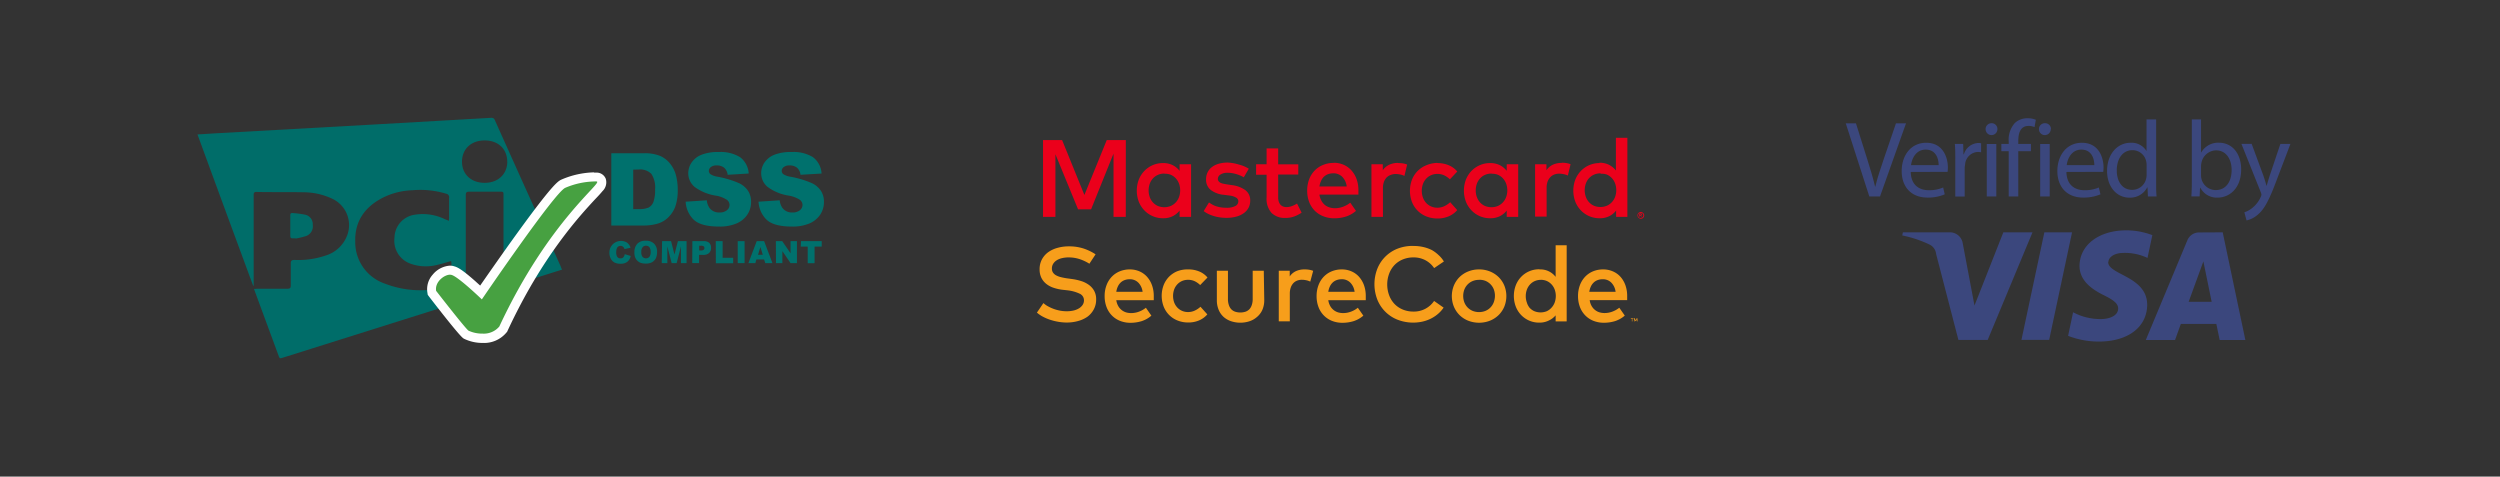 <svg id="Layer_1" data-name="Layer 1" xmlns="http://www.w3.org/2000/svg" viewBox="0 0 577 110"><rect x="0" y="0" width="577" height="110" fill="#333333" stroke="none"/><defs><style>.cls-1,.cls-2{fill:none;}.cls-1{stroke:#a5a5a5;stroke-miterlimit:10;}.cls-3{fill:#f79e1b;}.cls-4{fill:#eb001b;}.cls-5{fill:#3b477d;}.cls-6{fill:#006d69;}.cls-7{fill:#00716d;}.cls-8{fill:#47a141;}.cls-9{fill:#fff;}</style></defs><title>SVG_</title><rect class="cls-2" x="220.2" y="12.71" width="174.5" height="80.89"/><path class="cls-3" d="M251.43,60.87a10,10,0,0,0-2.3-1.08,8.14,8.14,0,0,0-2.5-.38,6.45,6.45,0,0,0-1.56.18,3.88,3.88,0,0,0-1.22.51,2.53,2.53,0,0,0-.79.81,2,2,0,0,0-.28,1.06,1.65,1.65,0,0,0,.24.92,2,2,0,0,0,.7.64,4.54,4.54,0,0,0,1.12.43,14.18,14.18,0,0,0,1.49.29l1.18.16a13,13,0,0,1,2,.45,6.17,6.17,0,0,1,1.76.86,4.22,4.22,0,0,1,1.25,1.38,4,4,0,0,1,.47,2,4.72,4.72,0,0,1-.55,2.31A5.08,5.08,0,0,1,251,73.09a6.87,6.87,0,0,1-2.18,1,9.52,9.52,0,0,1-2.63.35,11.55,11.55,0,0,1-1.8-.15,12.59,12.59,0,0,1-1.84-.43,11.15,11.15,0,0,1-1.74-.71,7.46,7.46,0,0,1-1.49-1l1.5-2.2a5.5,5.5,0,0,0,1.06.75,9.28,9.28,0,0,0,2.8,1,8.29,8.29,0,0,0,1.51.14,6.82,6.82,0,0,0,1.57-.17,4.28,4.28,0,0,0,1.26-.5,2.68,2.68,0,0,0,.85-.8,1.87,1.87,0,0,0,.31-1.06,1.66,1.66,0,0,0-1-1.53,8.81,8.81,0,0,0-2.86-.78L245,66.85a10.38,10.38,0,0,1-1.86-.44,5.41,5.41,0,0,1-1.62-.86,4.15,4.15,0,0,1-1.15-1.39,4.37,4.37,0,0,1-.43-2,4.76,4.76,0,0,1,.53-2.28,5,5,0,0,1,1.45-1.67,6.65,6.65,0,0,1,2.14-1,9.39,9.39,0,0,1,2.62-.35,10.81,10.81,0,0,1,3.38.49,11.66,11.66,0,0,1,2.8,1.35Zm9.32,1.31a5.54,5.54,0,0,1,2.24.45,5,5,0,0,1,1.75,1.26,5.88,5.88,0,0,1,1.14,1.94,7.3,7.3,0,0,1,.41,2.5c0,.16,0,.33,0,.49s0,.32,0,.46h-8.65a3.81,3.81,0,0,0,.45,1.36,3.2,3.2,0,0,0,.79.92,3.13,3.13,0,0,0,1,.53,4.16,4.16,0,0,0,1.2.17,5.1,5.1,0,0,0,1.77-.32,5.7,5.7,0,0,0,1.62-.91l1.27,1.82a6.36,6.36,0,0,1-2.28,1.28,8.65,8.65,0,0,1-2.53.37,6.47,6.47,0,0,1-2.42-.44,5.49,5.49,0,0,1-1.89-1.25,5.62,5.62,0,0,1-1.23-1.94,7,7,0,0,1-.44-2.53,7,7,0,0,1,.43-2.5,5.72,5.72,0,0,1,1.2-1.95,5.33,5.33,0,0,1,1.84-1.26A6.09,6.09,0,0,1,260.75,62.18Zm0,2.27a3.33,3.33,0,0,0-1.22.21,2.64,2.64,0,0,0-.92.59,3.12,3.12,0,0,0-.63.92,4.35,4.35,0,0,0-.34,1.17h6.07a3.65,3.65,0,0,0-1-2.12A2.72,2.72,0,0,0,260.7,64.45Zm13.57-2.27a6.35,6.35,0,0,1,2.45.47,4.94,4.94,0,0,1,1.92,1.4L277,65.79a4.91,4.91,0,0,0-1.29-.9,3.56,3.56,0,0,0-1.51-.31,3.4,3.4,0,0,0-1.37.27,3.26,3.26,0,0,0-1.1.77,3.55,3.55,0,0,0-.73,1.18,4.53,4.53,0,0,0,0,3,3.55,3.55,0,0,0,.73,1.18,3.27,3.27,0,0,0,1.1.77,3.4,3.4,0,0,0,1.37.27,3.62,3.62,0,0,0,1.58-.35,5,5,0,0,0,1.29-.87l1.58,1.76a5.17,5.17,0,0,1-1.93,1.4,6.26,6.26,0,0,1-2.44.47,6.55,6.55,0,0,1-2.53-.47,5.65,5.65,0,0,1-3.19-3.24,7,7,0,0,1,0-4.89,5.65,5.65,0,0,1,3.19-3.24A6.55,6.55,0,0,1,274.27,62.18Zm17.47,7a5.65,5.65,0,0,1-.46,2.39A4.65,4.65,0,0,1,290,73.25a4.9,4.9,0,0,1-1.73.93,6.85,6.85,0,0,1-4,0,5,5,0,0,1-1.74-.93,4.55,4.55,0,0,1-1.22-1.64,5.71,5.71,0,0,1-.46-2.39V62.48h2.56V69a4.14,4.14,0,0,0,.22,1.43,2.5,2.5,0,0,0,.6,1,2.3,2.3,0,0,0,.91.53,3.91,3.91,0,0,0,2.25,0,2.31,2.31,0,0,0,.91-.53,2.5,2.5,0,0,0,.6-1,4.13,4.13,0,0,0,.22-1.43V62.48h2.56Zm9.32-7a6.35,6.35,0,0,1,1.06.08,4.62,4.62,0,0,1,.91.25L302.41,65a3.63,3.63,0,0,0-.94-.32,5,5,0,0,0-1-.11,3,3,0,0,0-1.12.21,2.38,2.38,0,0,0-.88.61,2.87,2.87,0,0,0-.57,1,4,4,0,0,0-.21,1.33v6.44h-2.55V62.48h2.53V63.8a3.52,3.52,0,0,1,1.45-1.23A4.67,4.67,0,0,1,301.05,62.18Zm8.57,0a5.55,5.55,0,0,1,2.24.45,5,5,0,0,1,1.75,1.26,5.89,5.89,0,0,1,1.14,1.94,7.31,7.31,0,0,1,.41,2.5c0,.16,0,.33,0,.49s0,.32,0,.46h-8.65a3.81,3.81,0,0,0,.45,1.36,3.2,3.2,0,0,0,.79.92,3.13,3.13,0,0,0,1,.53,4.16,4.16,0,0,0,1.2.17,5.1,5.1,0,0,0,1.76-.32,5.7,5.7,0,0,0,1.62-.91l1.27,1.82a6.35,6.35,0,0,1-2.28,1.28,8.65,8.65,0,0,1-2.53.37,6.47,6.47,0,0,1-2.42-.44,5.49,5.49,0,0,1-1.89-1.25,5.62,5.62,0,0,1-1.23-1.94,7,7,0,0,1-.44-2.53,7,7,0,0,1,.43-2.5,5.72,5.72,0,0,1,1.2-1.95,5.33,5.33,0,0,1,1.84-1.26A6.09,6.09,0,0,1,309.63,62.18Zm0,2.27a3.33,3.33,0,0,0-1.22.21,2.64,2.64,0,0,0-.92.59,3.12,3.12,0,0,0-.63.92,4.35,4.35,0,0,0-.34,1.17h6.07a3.65,3.65,0,0,0-1-2.12A2.72,2.72,0,0,0,309.58,64.45Zm16.6-7.68a9.77,9.77,0,0,1,2.2.24,8.61,8.61,0,0,1,2,.71A7.69,7.69,0,0,1,332,58.85a6.49,6.49,0,0,1,1.25,1.5L331,61.88a5.61,5.61,0,0,0-2-1.81,5.75,5.75,0,0,0-2.77-.66,6.36,6.36,0,0,0-2.42.45,5.65,5.65,0,0,0-1.92,1.27,5.86,5.86,0,0,0-1.26,2,7.2,7.2,0,0,0,0,5.06,5.86,5.86,0,0,0,1.26,2,5.64,5.64,0,0,0,1.92,1.27,6.36,6.36,0,0,0,2.42.45,5.61,5.61,0,0,0,4.76-2.45L333.19,71a7.38,7.38,0,0,1-1.29,1.44,8,8,0,0,1-1.64,1.09,8.55,8.55,0,0,1-1.93.69,10,10,0,0,1-5.77-.43,8.26,8.26,0,0,1-4.68-4.66,9.85,9.85,0,0,1,0-7.08,8.26,8.26,0,0,1,4.68-4.66A9.56,9.56,0,0,1,326.18,56.76Zm15.08,5.41a6.58,6.58,0,0,1,2.51.47,6.13,6.13,0,0,1,2,1.29,5.94,5.94,0,0,1,1.32,1.95,6.51,6.51,0,0,1,0,4.89,5.94,5.94,0,0,1-1.32,1.95,6.13,6.13,0,0,1-2,1.29,6.93,6.93,0,0,1-5,0,6.05,6.05,0,0,1-2-1.29,6,6,0,0,1-1.31-1.95,6.51,6.51,0,0,1,0-4.89,6,6,0,0,1,1.31-1.95,6.05,6.05,0,0,1,2-1.29A6.59,6.59,0,0,1,341.26,62.18Zm0,2.41a3.8,3.8,0,0,0-1.45.27,3.43,3.43,0,0,0-1.16.77,3.59,3.59,0,0,0-.77,1.18,4.26,4.26,0,0,0,0,3,3.59,3.59,0,0,0,.77,1.18,3.44,3.44,0,0,0,1.16.77,4,4,0,0,0,2.91,0,3.47,3.47,0,0,0,1.94-2,4.26,4.26,0,0,0,0-3,3.54,3.54,0,0,0-.78-1.18,3.5,3.5,0,0,0-1.17-.77A3.8,3.8,0,0,0,341.26,64.58Zm14-2.41a4.43,4.43,0,0,1,3.68,1.72v-7.3h2.55V74.18h-2.55v-1.4A4.52,4.52,0,0,1,357.41,74a4.68,4.68,0,0,1-2.16.46,5.7,5.7,0,0,1-4.15-1.73,5.89,5.89,0,0,1-1.25-1.95,7,7,0,0,1,0-4.95,5.9,5.9,0,0,1,1.25-1.95,5.71,5.71,0,0,1,4.15-1.73Zm.31,2.41a3.53,3.53,0,0,0-1.48.3,3.31,3.31,0,0,0-1.1.81,3.57,3.57,0,0,0-.7,1.19,4.44,4.44,0,0,0,0,2.91A3.57,3.57,0,0,0,353,71a3.31,3.31,0,0,0,1.1.81,3.8,3.8,0,0,0,2.93,0A3.33,3.33,0,0,0,358.1,71a3.55,3.55,0,0,0,.72-1.18,4.45,4.45,0,0,0,0-3,3.56,3.56,0,0,0-.72-1.18,3.35,3.35,0,0,0-1.11-.79A3.54,3.54,0,0,0,355.55,64.58ZM370,62.18a5.54,5.54,0,0,1,2.24.45A5,5,0,0,1,374,63.88a5.88,5.88,0,0,1,1.14,1.94,7.29,7.29,0,0,1,.41,2.5c0,.16,0,.33,0,.49s0,.32,0,.46h-8.65a3.77,3.77,0,0,0,.45,1.36,3.18,3.18,0,0,0,.79.92,3.12,3.12,0,0,0,1,.53,4.16,4.16,0,0,0,1.2.17,5.1,5.1,0,0,0,1.77-.32,5.72,5.72,0,0,0,1.62-.91l1.27,1.82a6.37,6.37,0,0,1-2.28,1.28,8.64,8.64,0,0,1-2.53.37,6.47,6.47,0,0,1-2.42-.44,5.48,5.48,0,0,1-1.89-1.25,5.64,5.64,0,0,1-1.23-1.94,7,7,0,0,1-.44-2.53,7,7,0,0,1,.43-2.5,5.73,5.73,0,0,1,1.2-1.95,5.33,5.33,0,0,1,1.84-1.26A6.09,6.09,0,0,1,370,62.18Zm6.75,12v-.59H377v-.12h-.6v.12h.24v.59Zm1.17,0v-.71h-.19l-.21.49-.21-.49h-.19v.71h.13v-.54l.2.46h.14l.2-.46v.54Zm-8-9.73a3.33,3.33,0,0,0-1.22.21,2.64,2.64,0,0,0-.92.59,3.13,3.13,0,0,0-.63.92,4.37,4.37,0,0,0-.34,1.17h6.07a3.65,3.65,0,0,0-1-2.12A2.72,2.72,0,0,0,369.93,64.45Z"/><path class="cls-4" d="M259.83,50.06H257V35.46l-5.18,12.86h-3L243.59,35.6V50.06h-2.86V32.32h4.4L250.28,45l5.16-12.67h4.4Zm15.07,0h-2.65V48.6a4.68,4.68,0,0,1-1.57,1.29,4.85,4.85,0,0,1-2.24.48,5.91,5.91,0,0,1-4.31-1.8,6.13,6.13,0,0,1-1.29-2,7.25,7.25,0,0,1,0-5.13,6.13,6.13,0,0,1,1.29-2,5.91,5.91,0,0,1,4.31-1.8,4.8,4.8,0,0,1,2.24.49,4.75,4.75,0,0,1,1.57,1.3V37.92h2.65Zm-6.14-10a3.66,3.66,0,0,0-1.54.31,3.44,3.44,0,0,0-1.15.84,3.7,3.7,0,0,0-.72,1.24,4.61,4.61,0,0,0,0,3,3.69,3.69,0,0,0,.72,1.24,3.42,3.42,0,0,0,1.15.84,3.94,3.94,0,0,0,3,0,3.47,3.47,0,0,0,1.15-.82,3.7,3.7,0,0,0,.75-1.23,4.63,4.63,0,0,0,0-3.09,3.7,3.7,0,0,0-.75-1.23,3.48,3.48,0,0,0-1.15-.82A3.65,3.65,0,0,0,268.76,40.1Zm18.31.86a7.32,7.32,0,0,0-.68-.35,7.72,7.72,0,0,0-.9-.34,9.47,9.47,0,0,0-1-.25,6.21,6.21,0,0,0-1.12-.1,3,3,0,0,0-1.69.4,1.21,1.21,0,0,0-.6,1,.87.87,0,0,0,.16.53,1.22,1.22,0,0,0,.42.36,2.59,2.59,0,0,0,.63.22l.79.15,1.25.19a6.54,6.54,0,0,1,3.1,1.16,2.9,2.9,0,0,1,1.12,2.43,3.46,3.46,0,0,1-.37,1.6,3.62,3.62,0,0,1-1.08,1.25,5.26,5.26,0,0,1-1.74.82,8.62,8.62,0,0,1-2.34.29q-.47,0-1.09-.06a9.07,9.07,0,0,1-1.32-.23,9.59,9.59,0,0,1-1.42-.47,6.54,6.54,0,0,1-1.38-.8l1.23-2a6.34,6.34,0,0,0,.72.47,5.18,5.18,0,0,0,.87.39,6.64,6.64,0,0,0,1.08.27,8,8,0,0,0,1.34.1,4.25,4.25,0,0,0,2.06-.4,1.21,1.21,0,0,0,.7-1.08,1,1,0,0,0-.51-.86,4,4,0,0,0-1.6-.49l-1.27-.16a5.83,5.83,0,0,1-3.07-1.18,3,3,0,0,1-1-2.38,3.68,3.68,0,0,1,.35-1.62,3.37,3.37,0,0,1,1-1.22,4.8,4.8,0,0,1,1.58-.77,7.4,7.4,0,0,1,2.09-.27A10.48,10.48,0,0,1,286,38a7.76,7.76,0,0,1,2.22.94Zm12.57-.63H295v5.28a3.14,3.14,0,0,0,.15,1,1.94,1.94,0,0,0,.41.7,1.56,1.56,0,0,0,.61.4,2.2,2.2,0,0,0,.75.13,3.55,3.55,0,0,0,1.26-.24,6.59,6.59,0,0,0,1.18-.58l1.05,2.11a8.29,8.29,0,0,1-1.65.85,5.71,5.71,0,0,1-2.07.36,4.34,4.34,0,0,1-3.21-1.15,4.86,4.86,0,0,1-1.15-3.57V40.33h-2.42V37.92h2.42V34.25H295v3.67h4.65Zm8.15-2.72a5.74,5.74,0,0,1,2.32.46,5.19,5.19,0,0,1,1.81,1.31,6.12,6.12,0,0,1,1.18,2,7.57,7.57,0,0,1,.42,2.59c0,.17,0,.34,0,.51s0,.33,0,.48h-9a3.94,3.94,0,0,0,.47,1.41,3.32,3.32,0,0,0,.82,1,3.26,3.26,0,0,0,1.08.55,4.31,4.31,0,0,0,1.24.18,5.3,5.3,0,0,0,1.83-.34,5.9,5.9,0,0,0,1.68-.94l1.32,1.89A6.61,6.61,0,0,1,310.58,50a9,9,0,0,1-2.63.38,6.7,6.7,0,0,1-2.51-.46,5.68,5.68,0,0,1-2-1.29,5.83,5.83,0,0,1-1.28-2,7.21,7.21,0,0,1-.46-2.62,7.33,7.33,0,0,1,.44-2.6,6,6,0,0,1,1.24-2,5.52,5.52,0,0,1,1.91-1.31A6.3,6.3,0,0,1,307.78,37.6ZM307.73,40a3.45,3.45,0,0,0-1.26.22,2.73,2.73,0,0,0-.95.61,3.25,3.25,0,0,0-.65,1,4.53,4.53,0,0,0-.35,1.21h6.3a3.79,3.79,0,0,0-1-2.2A2.82,2.82,0,0,0,307.73,40Zm15-2.36a6.62,6.62,0,0,1,1.1.08,4.83,4.83,0,0,1,.94.26l-.63,2.62a3.77,3.77,0,0,0-1-.33,5.25,5.25,0,0,0-1-.11,3.08,3.08,0,0,0-1.17.22A2.46,2.46,0,0,0,320,41a3,3,0,0,0-.6,1,4.12,4.12,0,0,0-.22,1.38v6.68h-2.65V37.92h2.62v1.37A3.65,3.65,0,0,1,320.68,38,4.85,4.85,0,0,1,322.69,37.6Zm9.06,0a6.59,6.59,0,0,1,2.55.49,5.13,5.13,0,0,1,2,1.45l-1.7,1.81a5.08,5.08,0,0,0-1.34-.93,3.7,3.7,0,0,0-1.57-.32,3.53,3.53,0,0,0-1.42.29,3.37,3.37,0,0,0-1.14.8,3.68,3.68,0,0,0-.75,1.23,4.7,4.7,0,0,0,0,3.16,3.69,3.69,0,0,0,.75,1.23,3.38,3.38,0,0,0,1.14.8,3.53,3.53,0,0,0,1.42.29,3.77,3.77,0,0,0,1.63-.36,5.25,5.25,0,0,0,1.34-.91l1.63,1.82a5.35,5.35,0,0,1-2,1.45,6.5,6.5,0,0,1-2.53.49,6.79,6.79,0,0,1-2.62-.49,5.86,5.86,0,0,1-3.31-3.36,7.26,7.26,0,0,1,0-5.07,5.86,5.86,0,0,1,3.31-3.36A6.79,6.79,0,0,1,331.75,37.6ZM350.4,50.06h-2.65V48.6a4.68,4.68,0,0,1-1.57,1.29,4.85,4.85,0,0,1-2.24.48,5.91,5.91,0,0,1-4.31-1.8,6.13,6.13,0,0,1-1.29-2,7.25,7.25,0,0,1,0-5.13,6.14,6.14,0,0,1,1.29-2,5.91,5.91,0,0,1,4.31-1.8,4.8,4.8,0,0,1,2.24.49,4.75,4.75,0,0,1,1.57,1.3V37.92h2.65Zm-6.14-10a3.66,3.66,0,0,0-1.54.31,3.44,3.44,0,0,0-1.15.84,3.72,3.72,0,0,0-.72,1.24,4.61,4.61,0,0,0,0,3,3.72,3.72,0,0,0,.72,1.24,3.43,3.43,0,0,0,1.15.84,3.94,3.94,0,0,0,3,0,3.48,3.48,0,0,0,1.15-.82,3.69,3.69,0,0,0,.75-1.23,4.61,4.61,0,0,0,0-3.09,3.69,3.69,0,0,0-.75-1.23,3.49,3.49,0,0,0-1.15-.82A3.65,3.65,0,0,0,344.26,40.1Zm16.19-2.5a6.62,6.62,0,0,1,1.1.08,4.83,4.83,0,0,1,.94.26l-.63,2.62a3.77,3.77,0,0,0-1-.33,5.26,5.26,0,0,0-1-.11,3.07,3.07,0,0,0-1.17.22,2.46,2.46,0,0,0-.91.63,3,3,0,0,0-.6,1,4.12,4.12,0,0,0-.22,1.38v6.68H354.3V37.92h2.62v1.37A3.64,3.64,0,0,1,358.43,38,4.85,4.85,0,0,1,360.45,37.6Zm8.69,0a4.8,4.8,0,0,1,2.24.49,4.75,4.75,0,0,1,1.57,1.3V31.81h2.65V50.06H373V48.6a4.68,4.68,0,0,1-1.57,1.29,4.85,4.85,0,0,1-2.24.48,5.91,5.91,0,0,1-4.31-1.8,6.13,6.13,0,0,1-1.29-2,7.26,7.26,0,0,1,0-5.13,6.14,6.14,0,0,1,1.29-2,5.91,5.91,0,0,1,4.31-1.8Zm9.55,11.33A.77.77,0,0,1,379,49a.8.8,0,0,1,.25.17.78.78,0,0,1,.17.25.76.76,0,0,1,0,.6.78.78,0,0,1-.17.24.81.81,0,0,1-.25.17.76.76,0,0,1-.31.06A.79.79,0,0,1,378,50a.76.76,0,0,1,0-.6.77.77,0,0,1,.42-.41A.8.8,0,0,1,378.69,48.93Zm0,1.37a.58.58,0,0,0,.23,0,.62.62,0,0,0,.19-.13.61.61,0,0,0,0-.85.6.6,0,0,0-.19-.13.58.58,0,0,0-.23,0,.61.61,0,0,0-.24,0,.6.6,0,0,0-.19,1,.61.61,0,0,0,.19.13A.6.6,0,0,0,378.69,50.31Zm0-1a.33.33,0,0,1,.21.06.21.21,0,0,1,.07.17.2.2,0,0,1-.06.15.29.29,0,0,1-.17.07l.23.27h-.18l-.22-.27h-.07v.27h-.15v-.72Zm-.18.13v.19h.18a.17.17,0,0,0,.1,0,.08.08,0,0,0,0-.07.08.08,0,0,0,0-.07l-.1,0Zm-9.1-9.38a3.66,3.66,0,0,0-1.54.31,3.44,3.44,0,0,0-1.15.84,3.72,3.72,0,0,0-.72,1.24,4.61,4.61,0,0,0,0,3,3.72,3.72,0,0,0,.72,1.24,3.43,3.43,0,0,0,1.15.84,3.94,3.94,0,0,0,3,0,3.48,3.48,0,0,0,1.15-.82,3.69,3.69,0,0,0,.75-1.23,4.61,4.61,0,0,0,0-3.09,3.69,3.69,0,0,0-.75-1.23,3.49,3.49,0,0,0-1.15-.82A3.65,3.65,0,0,0,369.45,40.1Z"/><g id="Personal"><g id="Site_Personal" data-name="Site Personal"><g id="vbyvisa_blu_std" data-name="vbyvisa blu std"><g id="Layer_1-2" data-name="Layer 1"><g id="Group"><g id="Shape"><path class="cls-5" d="M431.44,45.35,426,28.46h2.35l2.62,8.32c.72,2.28,1.34,4.33,1.8,6.31h.05c.47-2,1.17-4.08,1.92-6.29l2.85-8.34h2.32l-6,16.88Z"/><path class="cls-5" d="M441,39.69c.05,3,1.95,4.21,4.14,4.21a7.91,7.91,0,0,0,3.34-.63l.37,1.58a9.79,9.79,0,0,1-4,.75c-3.72,0-5.94-2.45-5.94-6.11s2.15-6.54,5.66-6.54c3.94,0,5,3.48,5,5.71a9.16,9.16,0,0,1-.07,1Zm6.44-1.58c0-1.4-.57-3.58-3-3.58-2.22,0-3.19,2.05-3.37,3.58Z"/><path class="cls-5" d="M451.28,37c0-1.43,0-2.65-.1-3.78h1.92l.07,2.38h.1A3.62,3.62,0,0,1,456.62,33a2.39,2.39,0,0,1,.62.07v2.08a3.15,3.15,0,0,0-.75-.08,3.09,3.09,0,0,0-2.94,2.83,6,6,0,0,0-.1,1v6.46h-2.17Z"/><path class="cls-5" d="M461,29.82a1.36,1.36,0,0,1-2.72,0,1.34,1.34,0,0,1,1.37-1.38A1.31,1.31,0,0,1,461,29.82Zm-2.45,3.41h2.2V45.35h-2.2Z"/><path class="cls-5" d="M463.61,45.35V34.9h-1.7V33.22h1.7v-.58a5.74,5.74,0,0,1,1.4-4.23A4.19,4.19,0,0,1,468,27.29a5.05,5.05,0,0,1,1.87.35l-.3,1.7a3.25,3.25,0,0,0-1.4-.27c-1.87,0-2.35,1.65-2.35,3.5v.65h2.92V34.9h-2.92V45.35h-2.17Z"/><path class="cls-5" d="M473.31,29.82a1.36,1.36,0,0,1-2.72,0A1.34,1.34,0,0,1,472,28.44a1.31,1.31,0,0,1,1.35,1.38Zm-2.44,3.41h2.2V45.35h-2.2Z"/><path class="cls-5" d="M476.93,39.69c.05,3,1.95,4.21,4.14,4.21a7.91,7.91,0,0,0,3.34-.63l.37,1.58a9.81,9.81,0,0,1-4,.75c-3.72,0-5.94-2.45-5.94-6.11s2.15-6.54,5.66-6.54c3.94,0,5,3.48,5,5.71a8.47,8.47,0,0,1-.07,1Zm6.44-1.58c0-1.4-.57-3.58-3-3.58-2.22,0-3.19,2.05-3.37,3.58Z"/><path class="cls-5" d="M497.64,27.56V42.22c0,1.08,0,2.31.1,3.13h-2l-.1-2.11h-.05a4.46,4.46,0,0,1-4.12,2.38c-2.92,0-5.16-2.48-5.16-6.16,0-4,2.47-6.51,5.42-6.51a4,4,0,0,1,3.64,1.85h.05V27.56h2.2Zm-2.2,10.59a4,4,0,0,0-.1-.93,3.23,3.23,0,0,0-3.17-2.56c-2.27,0-3.62,2-3.62,4.68,0,2.45,1.2,4.48,3.57,4.48a3.3,3.3,0,0,0,3.22-2.63,3.89,3.89,0,0,0,.1-1v-2.1Z"/><path class="cls-5" d="M505.77,45.35c.05-.83.1-2.06.1-3.13V27.56H508v7.61h.05a4.5,4.5,0,0,1,4.12-2.23c3,0,5.11,2.51,5.09,6.19,0,4.33-2.72,6.48-5.42,6.48a4.29,4.29,0,0,1-4-2.28h-.07l-.1,2h-1.9ZM508,40.49a4.21,4.21,0,0,0,.1.8,3.39,3.39,0,0,0,3.29,2.58c2.3,0,3.67-1.88,3.67-4.66,0-2.43-1.25-4.51-3.59-4.51a3.51,3.51,0,0,0-3.34,2.71,4.2,4.2,0,0,0-.13.9v2.18Z"/><path class="cls-5" d="M519.69,33.22l2.64,7.16c.28.8.58,1.75.77,2.48h.05c.22-.73.47-1.66.77-2.53l2.39-7.11h2.32l-3.29,8.64c-1.57,4.16-2.64,6.29-4.14,7.59a5.92,5.92,0,0,1-2.7,1.43L518,49a5.82,5.82,0,0,0,1.92-1.08,6.73,6.73,0,0,0,1.85-2.45,1.63,1.63,0,0,0,.17-.52,2,2,0,0,0-.15-.58l-4.47-11.17h2.39Z"/></g><g id="Shape-2" data-name="Shape"><path class="cls-5" d="M462.37,53.62l-6.66,16.9L453,56.15a3,3,0,0,0-2.95-2.53H439.19l-.15.72a27,27,0,0,1,6.31,2.11,2.71,2.71,0,0,1,1.51,2.19L452,78.45h6.76L469.1,53.62h-6.72Z"/><polygon class="cls-5" points="471.84 53.62 466.55 78.44 472.95 78.44 478.23 53.62 471.84 53.62"/><path class="cls-5" d="M486.62,60.5c0-.89.87-1.84,2.71-2.08a12.11,12.11,0,0,1,6.31,1.11l1.12-5.26a17.06,17.06,0,0,0-6-1.11c-6.33,0-10.77,3.38-10.81,8.21,0,3.57,3.18,5.57,5.6,6.76s3.33,2,3.32,3.08c0,1.67-2,2.39-3.82,2.43a13.41,13.41,0,0,1-6.58-1.57l-1.15,5.44a19.34,19.34,0,0,0,7.12,1.32c6.71,0,11.1-3.34,11.13-8.49,0-6.56-9-6.91-9-9.84"/><path class="cls-5" d="M505.14,69.65l3.4-9.32,1.91,9.32Zm2.43-16a2.91,2.91,0,0,0-2.73,1.82l-9.59,23H502l1.34-3.71h8.19l.77,3.71h5.93L513,53.62Z"/></g></g></g></g></g></g><path class="cls-6" d="M129.65,62.25l-13.44,4.23V45.13c0-.89,0-.89-.92-.89-2.31,0-4.65,0-7,0-.6,0-.79.18-.79.79,0,7,0,13.89,0,20.85,0,.55.16.76.73.76,2.36,0,4.73,0,7.14.08l-.42.18L65.19,82.58c-.34.1-.63.24-.81-.26C62.48,77.14,60.57,72,58.62,66.69c.34,0,.6-.05.87-.05,2.28,0,4.54,0,6.83,0,.66,0,.81-.21.79-.81,0-1.68,0-3.36,0-5,0-.68.21-.84.87-.84a19.44,19.44,0,0,0,7.14-1A7.69,7.69,0,0,0,80,54.64a6.71,6.71,0,0,0-3.54-8.87,15.36,15.36,0,0,0-6.28-1.39c-3.68-.08-7.35,0-11-.08-.71,0-.63.45-.63.87V65.93a1.15,1.15,0,0,0-.13,0c-4.31-11.66-8.56-23.21-12.84-34.9,1.44-.08,2.81-.18,4.17-.26l35.95-2,27.7-1.58c.53,0,.68.24.84.6q5.47,12.21,11,24.42c1.37,3,2.73,6.09,4.1,9.11a9.63,9.63,0,0,0,.37.89ZM103.6,51c0-.31.05-.55.05-.76,0-1.52,0-3,0-4.54a.83.83,0,0,0-.71-1,20.51,20.51,0,0,0-7.77-.79,16.36,16.36,0,0,0-7.09,1.86c-4,2.15-6.22,5.41-6.09,10a10.1,10.1,0,0,0,6.83,9.69,22.81,22.81,0,0,0,14.84.55c.42-.11.53-.34.53-.74,0-1.52,0-3,0-4.54a3.51,3.51,0,0,0-.08-.47c-1.18.32-2.28.68-3.41.92a10.36,10.36,0,0,1-6-.34,5.6,5.6,0,0,1-3.65-6,5.42,5.42,0,0,1,4.67-5.28,11.59,11.59,0,0,1,7,1.05,8,8,0,0,1,.84.34Zm13.47-13.68c0-2.94-2.1-4.91-5.22-4.91s-5.22,2-5.22,4.91,2.1,4.86,5.2,4.88,5.25-2,5.25-4.88Zm0,0"/><path class="cls-6" d="M68.18,55l-.55,0c-.42.05-.63-.1-.63-.58,0-1.55,0-3.12,0-4.67,0-.34.05-.6.47-.58a22.75,22.75,0,0,1,3,.39,2.22,2.22,0,0,1,1.71,2.31,2.37,2.37,0,0,1-1.52,2.6,19.41,19.41,0,0,1-2.44.6.16.16,0,0,1,0-.1Zm0,0"/><path class="cls-7" d="M141,35.37h7.67a9.35,9.35,0,0,1,3.65.6,6.16,6.16,0,0,1,2.31,1.76A7.12,7.12,0,0,1,156,40.41a13,13,0,0,1,.42,3.23,11.45,11.45,0,0,1-.6,4.15,6.87,6.87,0,0,1-1.68,2.47,5.79,5.79,0,0,1-2.31,1.34,11.43,11.43,0,0,1-3.07.45h-7.67V35.37Zm5.15,3.78v9.11h1.26a5.42,5.42,0,0,0,2.31-.37,2.47,2.47,0,0,0,1.08-1.26,7.69,7.69,0,0,0,.39-2.89,5.62,5.62,0,0,0-.87-3.62,3.63,3.63,0,0,0-2.86-1Zm0,0"/><path class="cls-7" d="M158.22,46.55l4.91-.32a3.59,3.59,0,0,0,.66,1.81,2.71,2.71,0,0,0,2.28,1,2.55,2.55,0,0,0,1.71-.53,1.56,1.56,0,0,0,.6-1.21,1.5,1.5,0,0,0-.58-1.16,6.68,6.68,0,0,0-2.65-1,11,11,0,0,1-4.83-2A4.09,4.09,0,0,1,158.85,40a4.36,4.36,0,0,1,.74-2.44,5,5,0,0,1,2.23-1.81,10.26,10.26,0,0,1,4.1-.66,8.49,8.49,0,0,1,4.88,1.18,5.07,5.07,0,0,1,2,3.78l-4.86.29a2.53,2.53,0,0,0-.81-1.63,2.65,2.65,0,0,0-1.71-.53,2.06,2.06,0,0,0-1.37.39,1.12,1.12,0,0,0-.45.92,1,1,0,0,0,.37.71,4.26,4.26,0,0,0,1.73.6,22.87,22.87,0,0,1,4.86,1.47,5.12,5.12,0,0,1,2.13,1.84,4.64,4.64,0,0,1,.66,2.47,5.24,5.24,0,0,1-.89,3,5.68,5.68,0,0,1-2.49,2,9.91,9.91,0,0,1-4,.71c-2.84,0-4.81-.55-5.91-1.63a6.24,6.24,0,0,1-1.81-4.1Zm0,0"/><path class="cls-7" d="M175.05,46.55l4.91-.32a3.61,3.61,0,0,0,.66,1.81,2.71,2.71,0,0,0,2.29,1,2.55,2.55,0,0,0,1.71-.53,1.55,1.55,0,0,0,.6-1.21,1.5,1.5,0,0,0-.58-1.16,6.67,6.67,0,0,0-2.65-1,11,11,0,0,1-4.83-2A4.09,4.09,0,0,1,175.68,40a4.37,4.37,0,0,1,.73-2.44,5,5,0,0,1,2.23-1.81,10.27,10.27,0,0,1,4.1-.66,8.49,8.49,0,0,1,4.88,1.18,5.08,5.08,0,0,1,2,3.78l-4.86.29a2.53,2.53,0,0,0-.81-1.63,2.65,2.65,0,0,0-1.71-.53,2.07,2.07,0,0,0-1.37.39,1.12,1.12,0,0,0-.45.92,1,1,0,0,0,.37.71,4.25,4.25,0,0,0,1.73.6,22.84,22.84,0,0,1,4.86,1.47,5.13,5.13,0,0,1,2.13,1.84,4.64,4.64,0,0,1,.66,2.47,5.25,5.25,0,0,1-.89,3,5.66,5.66,0,0,1-2.49,2,9.91,9.91,0,0,1-4,.71c-2.84,0-4.81-.55-5.91-1.63a6.24,6.24,0,0,1-1.81-4.1Zm0,0"/><path class="cls-7" d="M144.2,58.66l1.37.42a2.54,2.54,0,0,1-.45,1,1.94,1.94,0,0,1-.74.58,2.7,2.7,0,0,1-1.13.21,3.24,3.24,0,0,1-1.34-.24,2.09,2.09,0,0,1-.89-.84,3,3,0,0,1-.37-1.55A2.67,2.67,0,0,1,144.72,56a2.33,2.33,0,0,1,.81,1.18l-1.39.31a1.38,1.38,0,0,0-.16-.34.83.83,0,0,0-.31-.29.77.77,0,0,0-.42-.11.88.88,0,0,0-.81.42,2,2,0,0,0-.21,1,1.83,1.83,0,0,0,.26,1.15.86.86,0,0,0,.71.31.85.85,0,0,0,.68-.26,1.48,1.48,0,0,0,.31-.71Zm0,0"/><path class="cls-7" d="M146.43,58.18a2.69,2.69,0,0,1,.68-1.94,2.56,2.56,0,0,1,1.92-.68,2.65,2.65,0,0,1,1.94.68,2.59,2.59,0,0,1,.68,1.92,3.41,3.41,0,0,1-.29,1.47,2.35,2.35,0,0,1-.87.89,2.83,2.83,0,0,1-1.42.31,3.19,3.19,0,0,1-1.42-.26,2.24,2.24,0,0,1-.92-.87,3,3,0,0,1-.31-1.52Zm1.58,0a1.68,1.68,0,0,0,.29,1.1,1.08,1.08,0,0,0,1.58,0,1.84,1.84,0,0,0,.29-1.18,1.67,1.67,0,0,0-.29-1.05,1,1,0,0,0-.79-.34.92.92,0,0,0-.76.34,1.54,1.54,0,0,0-.31,1.13Zm0,0"/><path class="cls-7" d="M152.81,55.66h2.07l.79,3.1.79-3.1h2v5.07h-1.29V56.87l-1,3.86h-1.15l-1-3.86v3.86h-1.29Zm0,0"/><path class="cls-7" d="M159.8,55.66h2.6a1.84,1.84,0,0,1,1.29.39,1.49,1.49,0,0,1,.42,1.15,1.55,1.55,0,0,1-.47,1.21,2,2,0,0,1-1.42.42h-.87v1.89h-1.58Zm1.58,2.15h.39a.91.91,0,0,0,.63-.16.47.47,0,0,0,.18-.39.54.54,0,0,0-.16-.39.88.88,0,0,0-.6-.16h-.45Zm0,0"/><path class="cls-7" d="M165.2,55.66h1.58V59.5h2.44v1.26h-4Zm0,0"/><rect class="cls-7" x="170.27" y="55.66" width="1.58" height="5.07"/><path class="cls-7" d="M176.36,59.89h-1.79l-.24.84h-1.6l1.92-5.07h1.71l1.92,5.07h-1.65Zm-.31-1.1L175.5,57l-.55,1.81Zm0,0"/><path class="cls-7" d="M179.07,55.66h1.47l1.92,2.81V55.66h1.47v5.07h-1.47l-1.89-2.78v2.78h-1.47Zm0,0"/><path class="cls-7" d="M184.87,55.66h4.78v1.26H188v3.83h-1.58V56.92h-1.6Zm0,0"/><path class="cls-8" d="M111.4,78a8.46,8.46,0,0,1-3.81-.84c-.55-.34-3.18-3.52-7.77-9.45l-.16-.21-.05-.26a4,4,0,0,1,1-3.26,4.65,4.65,0,0,1,3.23-1.71,2,2,0,0,1,.71.1c1.44.45,4.67,3.34,6.46,5,1.39-2,4.65-6.72,8.06-11.48,9.22-12.84,10.45-13.39,11-13.63a19.25,19.25,0,0,1,7.06-1.55,5.43,5.43,0,0,1,.66,0,1.18,1.18,0,0,1,1.05.74c.34.84-.18,1.39-2.07,3.41-3.73,4-12.47,13.42-20.56,30.8l-.05.1L116,76a5.53,5.53,0,0,1-4.65,2Zm0,0"/><path class="cls-9" d="M137.11,41.88a4.18,4.18,0,0,1,.58,0c1.71.13-11,8.93-22.45,33.48A4.69,4.69,0,0,1,111.4,77a7.5,7.5,0,0,1-3.26-.68c-.68-.42-7.48-9.19-7.48-9.19-.34-2.13,1.94-3.73,3.18-3.73a1.58,1.58,0,0,1,.37.05c1.55.39,7,5.65,7,5.65S128,44.42,130.46,43.35a18.07,18.07,0,0,1,6.64-1.47m0-2.1a20.08,20.08,0,0,0-7.48,1.65c-.81.37-2,.89-11.42,14-2.94,4.1-5.75,8.14-7.38,10.48-.37-.34-.76-.68-1.16-1.05-2.89-2.55-4-3.18-4.81-3.39a3.2,3.2,0,0,0-1-.16,5.65,5.65,0,0,0-4,2.1,5,5,0,0,0-1.21,4.1l.08.53.31.42c7,9.06,7.69,9.48,8,9.69a9.67,9.67,0,0,0,4.36,1,6.71,6.71,0,0,0,5.49-2.39l.16-.18.11-.24c8-17.22,16.67-26.55,20.38-30.54.66-.68,1.16-1.24,1.52-1.68a2.81,2.81,0,0,0,.76-2.86,2.28,2.28,0,0,0-1.94-1.42,6.84,6.84,0,0,0-.74,0Zm0,0"/></svg>